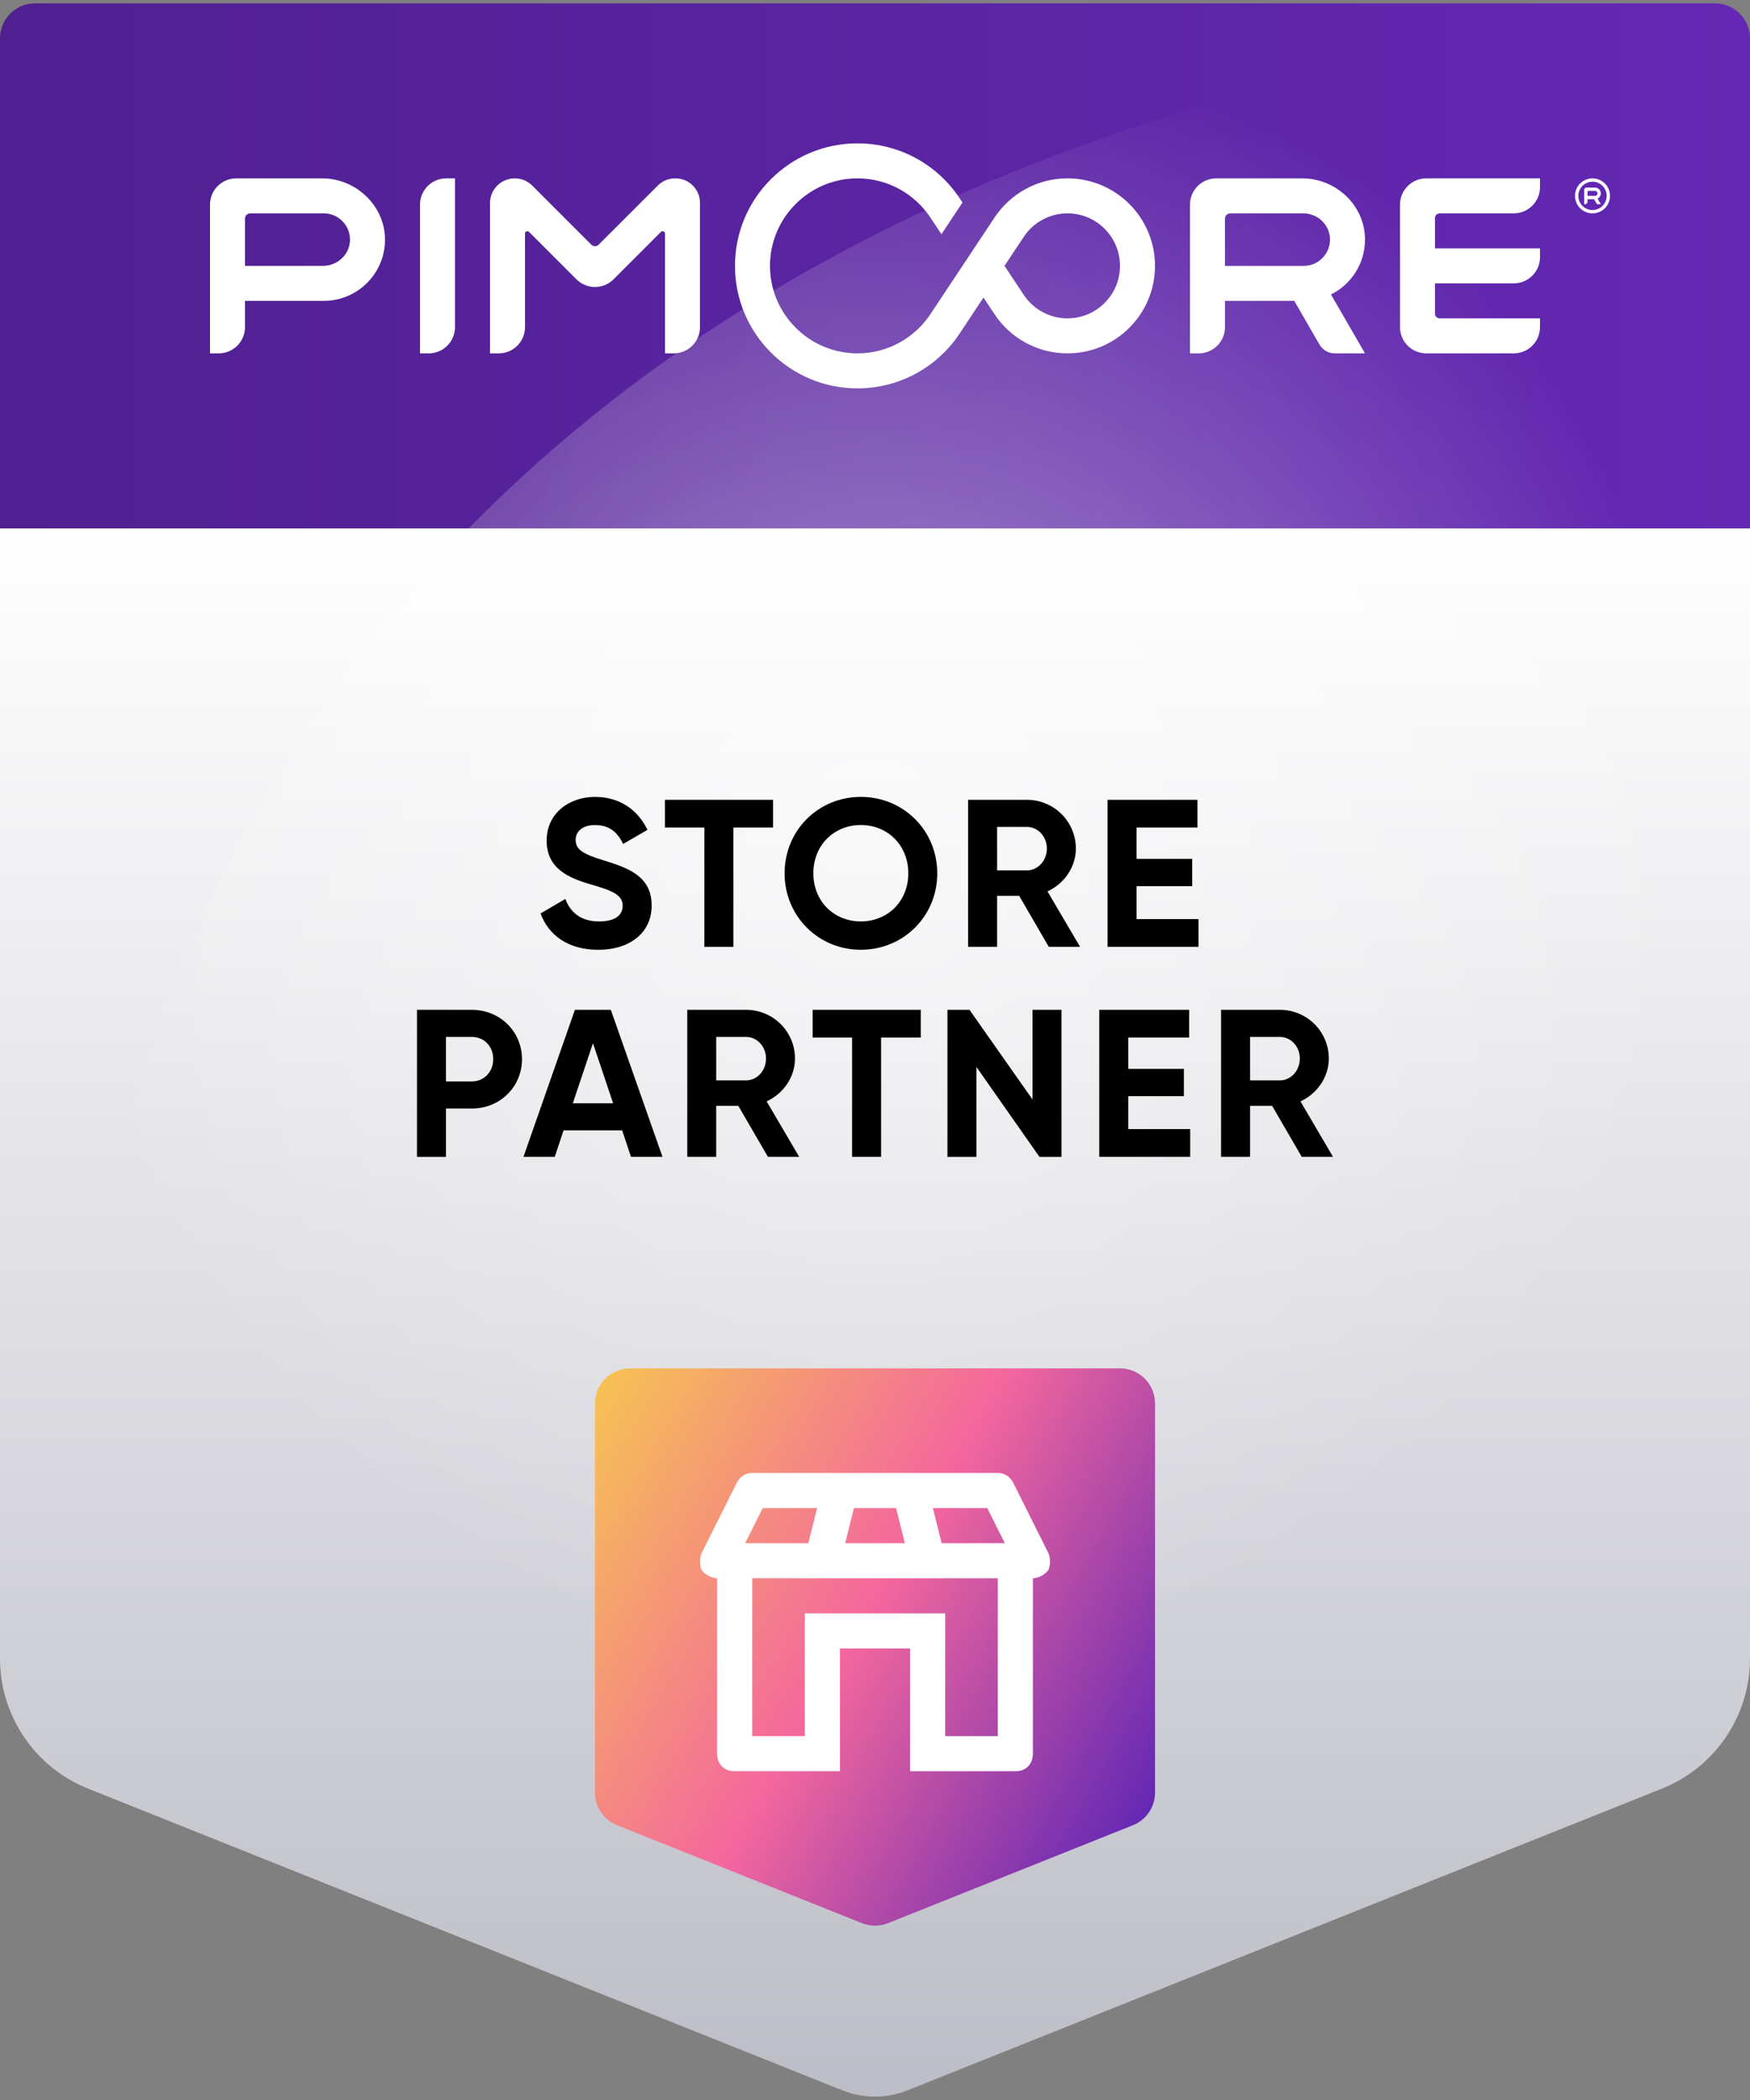 <?xml version="1.0" encoding="UTF-8"?>
<svg id="Design" xmlns="http://www.w3.org/2000/svg" xmlns:xlink="http://www.w3.org/1999/xlink" version="1.1" viewBox="0 0 200 240">
  <rect x="0" y="0" width="200" height="240" fill="#808080" stroke="none"/>
  <!-- Generator: Adobe Illustrator 29.3.1, SVG Export Plug-In . SVG Version: 2.1.0 Build 151)  -->
  <defs>
    <style>
      .st0 {
        fill: none;
      }

      .st1 {
        fill: url(#linear-gradient1);
      }

      .st2 {
        fill: url(#linear-gradient);
      }

      .st3 {
        fill: #fff;
      }

      .st4 {
        fill: url(#Unbenannter_Verlauf_70);
      }

      .st5 {
        fill: url(#Unbenannter_Verlauf_46);
      }
    </style>
    <linearGradient id="linear-gradient" x1="100" y1="60.385" x2="100" y2="239.615" gradientUnits="userSpaceOnUse">
      <stop offset="0" stop-color="#fff"/>
      <stop offset="1" stop-color="#bdbdc7"/>
    </linearGradient>
    <linearGradient id="Unbenannter_Verlauf_70" data-name="Unbenannter Verlauf 70" x1="0" y1="30.385" x2="200" y2="30.385" gradientUnits="userSpaceOnUse">
      <stop offset="0" stop-color="#502090"/>
      <stop offset="1" stop-color="#6428b4"/>
    </linearGradient>
    <radialGradient id="Unbenannter_Verlauf_46" data-name="Unbenannter Verlauf 46" cx="100" cy="96.385" fx="100" fy="96.385" r="94" gradientUnits="userSpaceOnUse">
      <stop offset="0" stop-color="#fff" stop-opacity=".5"/>
      <stop offset="1" stop-color="#fff" stop-opacity="0"/>
    </radialGradient>
    <linearGradient id="linear-gradient1" x1="65.903" y1="162.945" x2="134.097" y2="202.317" gradientUnits="userSpaceOnUse">
      <stop offset="0" stop-color="#f6c154"/>
      <stop offset=".5" stop-color="#f4679d"/>
      <stop offset="1" stop-color="#6428b4"/>
    </linearGradient>
  </defs>
  <path class="st2" d="M189.942,204.408l-86.228,34.491c-2.384.954-5.044.954-7.428,0L10.058,204.408c-6.075-2.43-10.058-8.313-10.058-14.856V60.385h200v129.167c0,6.542-3.983,12.426-10.058,14.856Z"/>
  <path class="st4" d="M200,60.385H0V4.385C0,2.176,1.791.385,4,.385h192c2.209,0,4,1.791,4,4v56Z"/>
  <path class="st5" d="M6,190.385h188V2.385S6,4.884,6,190.385Z"/>
  <path class="st1" d="M129.486,208.591l-28,11.2c-.954.381-2.017.381-2.971,0l-28-11.2c-1.519-.607-2.514-2.078-2.514-3.714v-44.492c0-2.209,1.791-4,4-4h56c2.209,0,4,1.791,4,4v44.492c0,1.636-.996,3.106-2.514,3.714Z"/>
  <path class="st3" d="M176.001,21.385v-1h-13c-1.657,0-3.001,1.344-3.001,2.999v14.002c0,1.656,1.344,2.999,3.001,2.999h10c1.656,0,2.999-1.344,2.999-2.999v-1h-11.466c-.295,0-.534-.24-.534-.533v-3.468h9.001c1.656,0,2.999-1.343,2.999-3v-1h-12.001v-3.467c0-.295.24-.533.534-.533h8.467c1.656,0,2.999-1.342,2.999-2.999M140.6,24.385h8.349c1.602,0,2.96,1.237,3.046,2.836.092,1.728-1.287,3.166-2.995,3.166h-9.001v-5.401c0-.331.27-.599.601-.599M156,27.298c-.047-3.863-3.327-6.913-7.191-6.913h-9.809c-1.657,0-3.001,1.344-3.001,3.001v16.999h1c1.657,0,2.999-1.342,2.999-2.999v-3.001h7.918l2.887,5c.357.619,1.018,1,1.731,1h3.465l-3.887-6.729c2.328-1.159,3.92-3.573,3.887-6.358M75.179,21.205l-6.755,6.755c-.235.234-.615.234-.848,0l-6.745-6.747c-.532-.53-1.251-.828-2.001-.828-1.563,0-2.83,1.267-2.83,2.829v17.172h1c1.656,0,2.999-1.344,2.999-3.001v-10.701c0-.237.287-.356.455-.188l5.423,5.423c1.173,1.173,3.072,1.173,4.243,0l5.423-5.423c.169-.168.456-.049.456.188v13.702h1c1.656,0,2.999-1.344,2.999-3.001v-14.199c0-1.548-1.254-2.8-2.8-2.8h-.041c-.743,0-1.455.295-1.98.82M49,40.386h-1v-17.001c0-1.656,1.344-2.999,3.001-2.999h.999v16.999c0,1.657-1.342,3.001-2.999,3.001M36.912,30.385h-8.912v-5.4c0-.331.268-.601.601-.601h8.399c1.704,0,3.081,1.428,2.996,3.152-.078,1.612-1.469,2.849-3.084,2.849M36.816,20.385h-9.817c-1.656,0-2.999,1.344-2.999,3.001v16.999h.999c1.659,0,3.001-1.344,3.001-2.999v-3.001h9c3.821,0,6.929-3.061,6.999-6.866.074-3.923-3.26-7.134-7.183-7.134M121.999,36.386c-2.093,0-3.94-1.077-5.014-2.708l-2.184-3.293,2.201-3.316c1.076-1.617,2.915-2.684,4.997-2.684,3.308,0,6,2.692,6,6s-2.692,6-6,6M121.999,20.385c-3.486,0-6.554,1.783-8.345,4.487l-7.321,11.033c-1.794,2.698-4.859,4.48-8.335,4.48-5.514,0-10-4.486-10-10s4.486-10,10-10c3.442,0,6.483,1.748,8.283,4.403l1.314,1.98,2.402-3.623-.354-.535c-2.512-3.754-6.789-6.225-11.645-6.225-7.731,0-14,6.269-14,14s6.269,14,14,14c4.876,0,9.171-2.493,11.678-6.273l2.722-4.105,1.264,1.902c1.791,2.698,4.856,4.476,8.337,4.476,5.522,0,10-4.476,10-10s-4.478-10-10-10M181.495,21.813h.778c.149,0,.284.11.298.259.016.169-.118.314-.285.314h-.856v-.505l.066-.067ZM182.952,22.067c-.017-.359-.328-.633-.689-.633h-.949c-.147,0-.267.119-.267.267v1.639h.19l.191-.191v-.381h.754l.311.538.058.035h.4l-.369-.641c.227-.114.381-.354.369-.63M182,20.385c-1.103,0-2,.897-2,2.001s.897,1.999,2,1.999,2-.897,2-1.999-.896-2.001-2-2.001M182,20.766c.894,0,1.62.726,1.62,1.62s-.726,1.62-1.62,1.62-1.62-.726-1.62-1.62.726-1.62,1.62-1.62"/>
  <path id="SQUARE" class="st0" d="M76,176.385h48v48h-48v-48Z"/>
  <path class="st3" d="M119.85,177.565l-4.01-8.02c-.401-.802-1.003-1.203-1.805-1.203h-28.07c-.802,0-1.404.401-1.805,1.203l-4.01,8.02c-.201.602-.201,1.203,0,1.805.401.602,1.203,1.003,1.805,1.003v20.05c0,1.203.802,2.005,2.005,2.005h12.03v-14.035h8.02v14.035h12.03c1.203,0,2.005-.802,2.005-2.005v-20.05c.602,0,1.404-.401,1.805-1.003.201-.602.201-1.203,0-1.805ZM114.837,176.362h-7.218l-1.003-4.01h6.216l2.005,4.01ZM103.409,176.362h-6.817l1.003-4.01h4.812s1.003,4.01,1.003,4.01ZM87.168,172.352h6.216l-1.003,4.01h-7.218l2.005-4.01ZM114.035,198.418h-6.015v-14.035h-16.04v14.035h-6.015v-18.045h28.07v18.045Z"/>
  <g>
    <path d="M61.778,104.394l2.832-1.656c.6,1.561,1.776,2.568,3.864,2.568,1.992,0,2.688-.84,2.688-1.776,0-1.248-1.128-1.728-3.624-2.448-2.568-.744-5.064-1.824-5.064-5.017,0-3.168,2.64-4.992,5.52-4.992,2.761,0,4.873,1.416,6.001,3.769l-2.784,1.608c-.6-1.272-1.512-2.16-3.217-2.16-1.392,0-2.208.72-2.208,1.68,0,1.032.648,1.584,3.192,2.353,2.664.84,5.497,1.728,5.497,5.16,0,3.145-2.521,5.064-6.097,5.064-3.433,0-5.688-1.656-6.601-4.152Z"/>
    <path d="M88.348,94.577h-4.536v13.633h-3.312v-13.633h-4.512v-3.169h12.36v3.169Z"/>
    <path d="M89.667,99.81c0-4.921,3.864-8.737,8.713-8.737s8.736,3.816,8.736,8.737-3.888,8.736-8.736,8.736-8.713-3.84-8.713-8.736ZM103.805,99.81c0-3.24-2.377-5.521-5.425-5.521s-5.425,2.28-5.425,5.521c0,3.216,2.377,5.496,5.425,5.496s5.425-2.28,5.425-5.496Z"/>
    <path d="M116.475,102.378h-2.521v5.832h-3.312v-16.802h6.72c3.097,0,5.593,2.496,5.593,5.568,0,2.112-1.32,4.009-3.24,4.896l3.721,6.337h-3.576l-3.385-5.832ZM113.954,99.474h3.408c1.249,0,2.28-1.104,2.28-2.497s-1.031-2.472-2.28-2.472h-3.408v4.969Z"/>
    <path d="M136.972,105.042v3.168h-10.393v-16.802h10.272v3.169h-6.961v3.576h6.361v3.12h-6.361v3.769h7.081Z"/>
    <path d="M59.656,121.049c0,3.145-2.496,5.641-5.737,5.641h-2.952v5.521h-3.312v-16.802h6.264c3.241,0,5.737,2.496,5.737,5.641ZM56.367,121.049c0-1.464-1.031-2.544-2.448-2.544h-2.952v5.088h2.952c1.417,0,2.448-1.104,2.448-2.544Z"/>
    <path d="M71.104,129.186h-6.696l-1.008,3.024h-3.576l5.88-16.802h4.104l5.904,16.802h-3.6l-1.009-3.024ZM70.072,126.09l-2.305-6.865-2.304,6.865h4.608Z"/>
    <path d="M84.376,126.378h-2.521v5.832h-3.312v-16.802h6.72c3.097,0,5.593,2.496,5.593,5.568,0,2.112-1.32,4.009-3.24,4.896l3.721,6.337h-3.576l-3.385-5.832ZM81.855,123.474h3.408c1.249,0,2.28-1.104,2.28-2.497s-1.031-2.472-2.28-2.472h-3.408v4.969Z"/>
    <path d="M105.231,118.577h-4.536v13.633h-3.312v-13.633h-4.512v-3.169h12.36v3.169Z"/>
    <path d="M121.313,115.409v16.802h-2.52l-7.201-10.272v10.272h-3.312v-16.802h2.52l7.201,10.249v-10.249h3.312Z"/>
    <path d="M136.023,129.042v3.168h-10.393v-16.802h10.272v3.169h-6.961v3.576h6.361v3.12h-6.361v3.769h7.081Z"/>
    <path d="M145.384,126.378h-2.521v5.832h-3.312v-16.802h6.72c3.097,0,5.593,2.496,5.593,5.568,0,2.112-1.32,4.009-3.24,4.896l3.721,6.337h-3.576l-3.385-5.832ZM142.863,123.474h3.408c1.249,0,2.28-1.104,2.28-2.497s-1.031-2.472-2.28-2.472h-3.408v4.969Z"/>
  </g>
</svg>